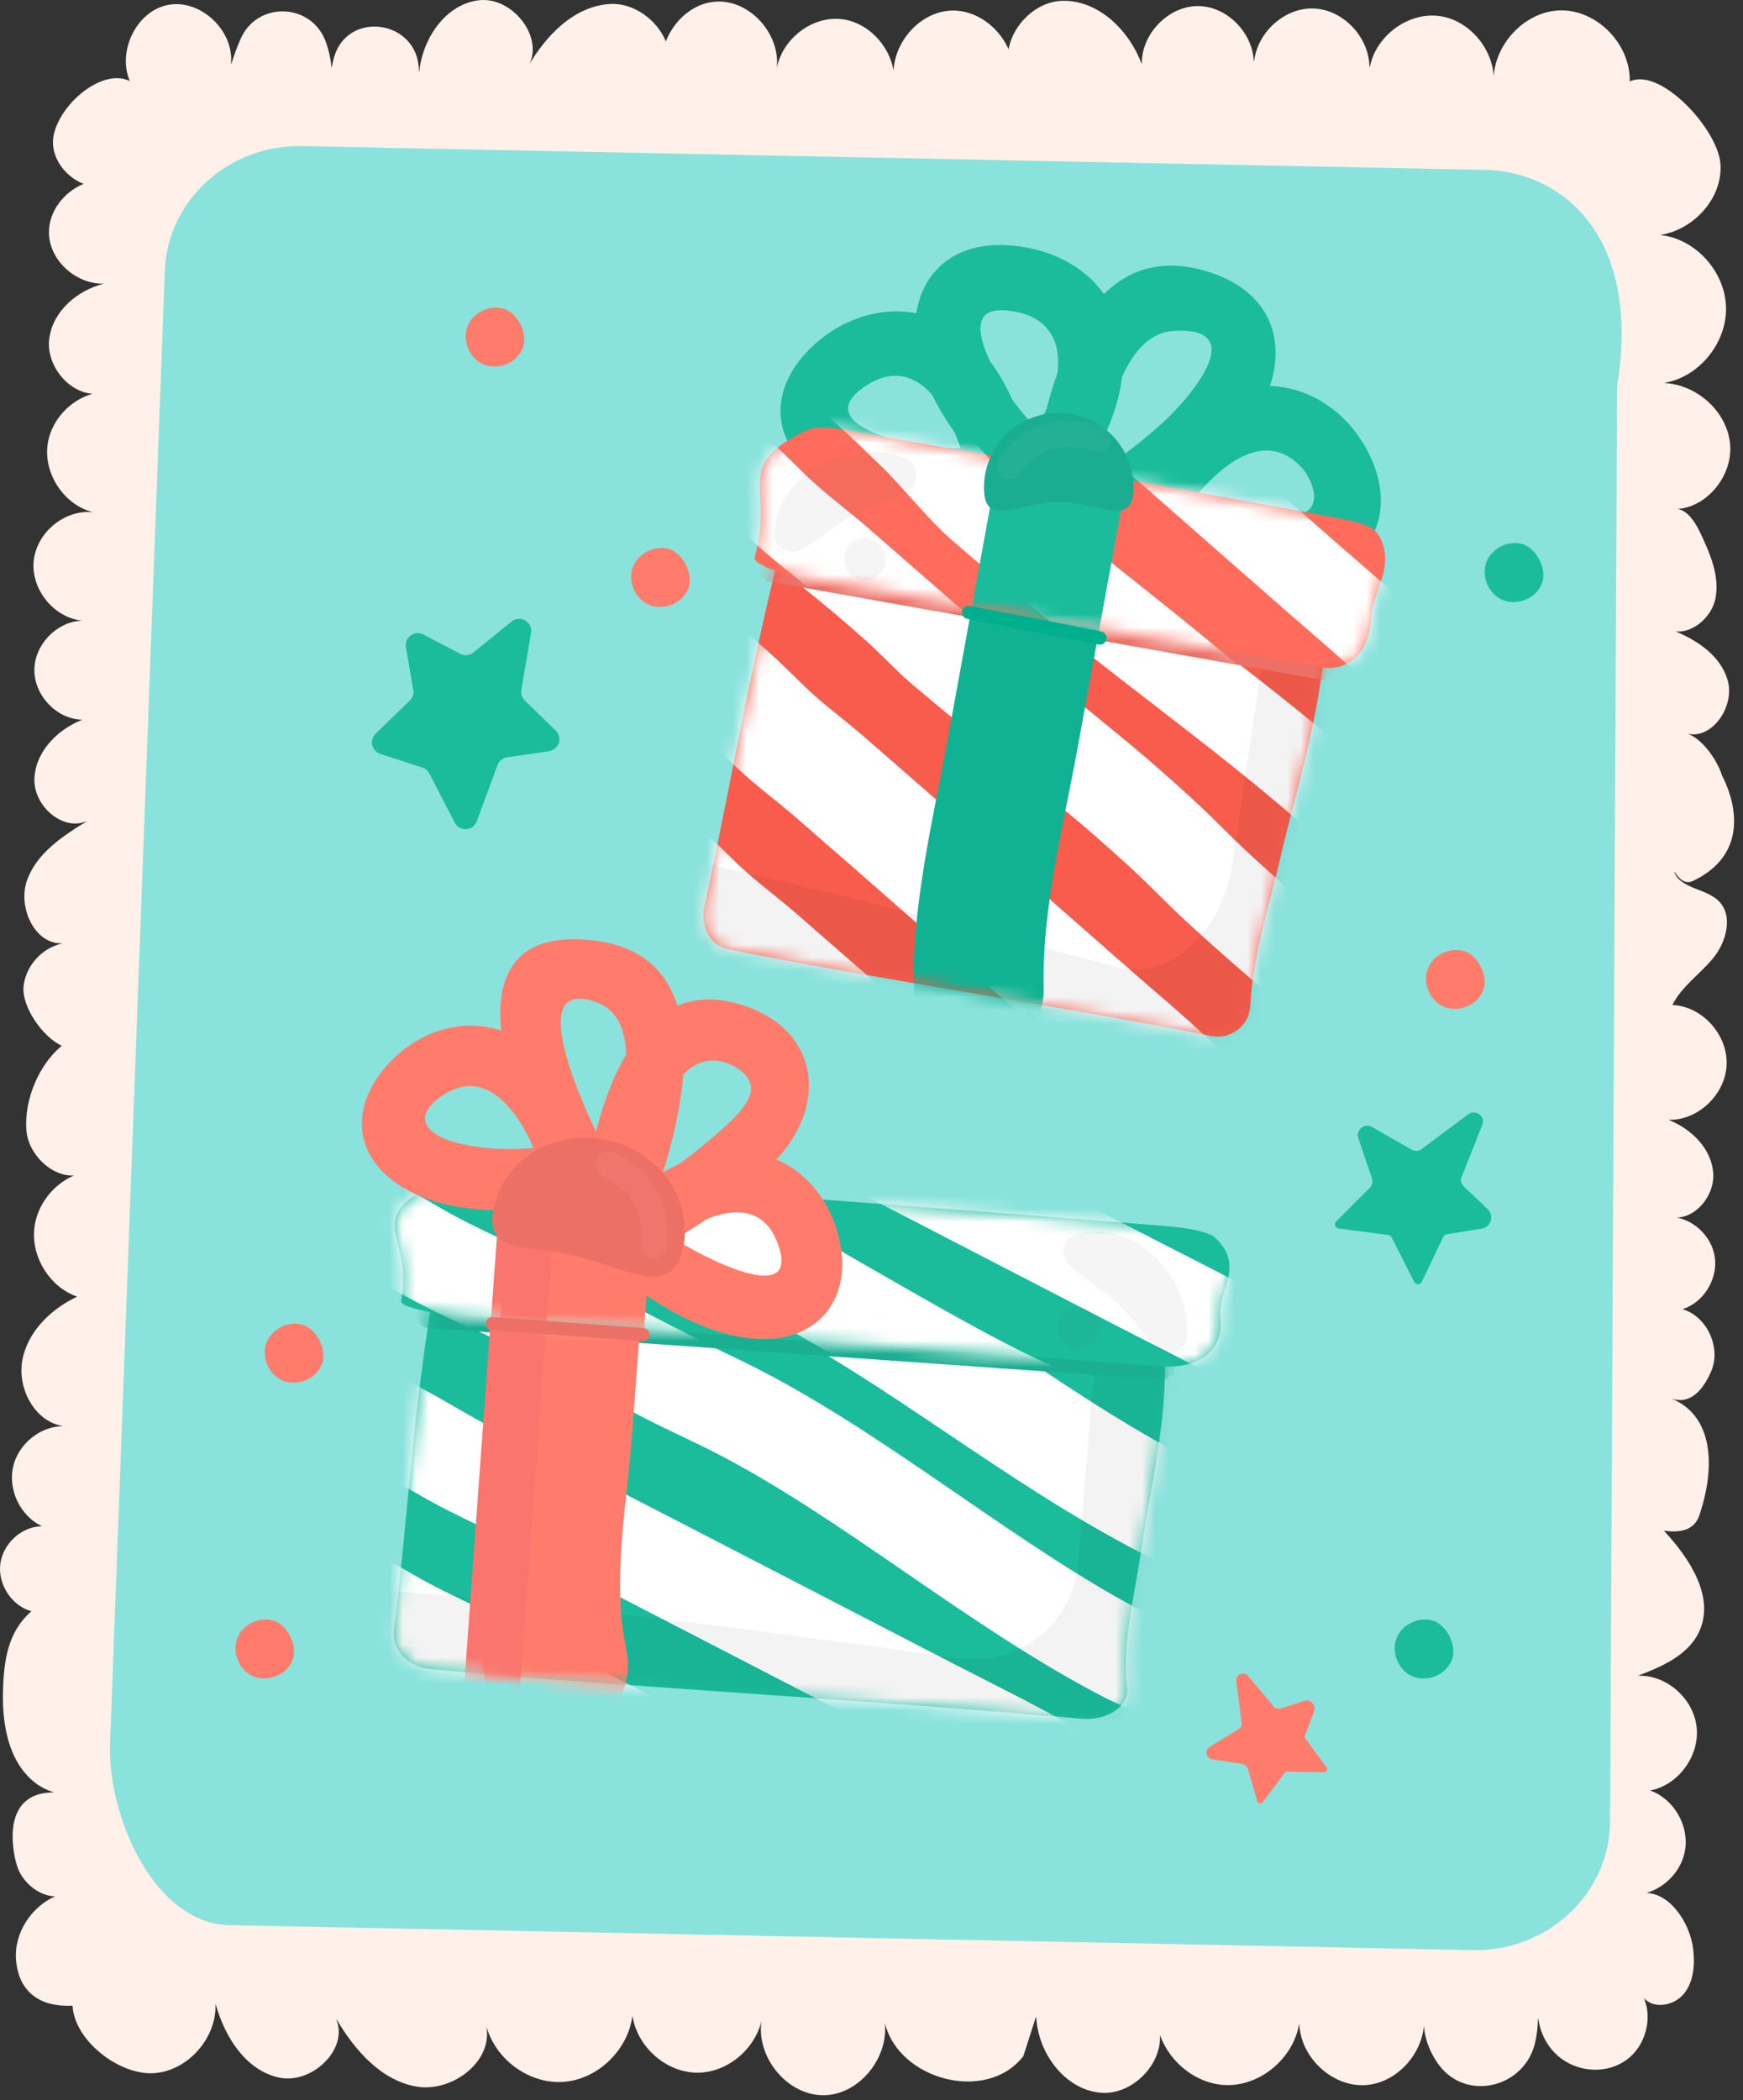 <?xml version="1.0" encoding="UTF-8"?> <svg xmlns="http://www.w3.org/2000/svg" width="132" height="159" viewBox="0 0 132 159" fill="none"><rect x="0" y="0" width="132" height="159" fill="#333333" stroke="none"/><path d="M129.745 72.531C130.744 71.31 131.277 69.334 130.165 68.219C129.194 67.245 127.313 67.301 126.795 66.033C126.788 66.016 126.812 65.997 126.827 66.02C127.191 66.577 127.63 66.971 128.224 66.686C132.076 64.842 131.744 61.333 130.41 58.704C130.025 57.466 128.776 55.712 127.526 55.459C129.521 56.242 131.471 53.51 130.822 51.435C130.264 49.654 128.625 48.523 126.889 47.803C128.183 47.942 129.617 46.744 129.907 45.335C130.264 43.598 129.484 41.852 128.724 40.257C128.364 39.502 127.791 38.64 127.044 38.533C129.337 38.364 131.246 35.963 131.02 33.597C130.785 31.137 128.513 29.142 126.093 29C126.074 28.999 126.073 28.978 126.092 28.975C128.688 28.523 130.779 25.957 130.715 23.268C130.651 20.573 128.429 18.109 125.805 17.8C125.787 17.798 125.786 17.777 125.804 17.774C128.306 17.357 130.481 14.975 130.291 12.398C130.099 9.788 125.751 5.063 123.422 6.169C123.491 3.34 120.941 0.73 118.165 0.786C115.389 0.843 112.941 3.555 113.118 6.379C113.306 3.925 111.359 1.503 108.961 1.208C106.609 0.919 104.199 2.721 103.736 5.081C103.732 5.101 103.712 5.099 103.712 5.079C103.69 2.804 101.71 0.713 99.471 0.641C97.294 0.572 95.242 2.424 94.979 4.612C94.976 4.633 94.952 4.632 94.951 4.611C94.841 2.436 92.903 0.479 90.751 0.46C88.515 0.44 86.473 2.516 86.468 4.79C86.468 4.808 86.448 4.812 86.442 4.796C85.464 2.221 83.122 -0.026 80.417 0.064C78.458 0.129 76.698 1.875 76.382 3.732C75.632 2.022 73.888 0.724 72.028 0.802C69.736 0.897 67.779 3.057 67.668 5.355C67.345 3.363 65.637 1.622 63.641 1.44C61.348 1.231 59.062 3.114 58.783 5.443C59.291 2.785 56.898 -0.022 54.245 0.12C52.527 0.211 51.049 1.522 50.426 3.136C49.782 1.547 48.045 0.226 46.271 0.299C43.49 0.415 41.264 2.737 39.894 5.207C41.4 3.016 38.874 -0.286 36.266 0.02C33.774 0.313 32.026 2.855 31.749 5.411C31.747 5.432 31.725 5.431 31.725 5.409L31.724 5.34C31.682 1.475 26.232 0.714 25.264 4.451C25.21 4.66 25.165 4.871 25.13 5.084C25.127 5.103 25.106 5.102 25.104 5.083C25.043 4.433 24.897 3.793 24.678 3.181C23.609 0.198 19.471 0.056 18.213 2.962C17.948 3.573 17.716 4.199 17.518 4.835C17.512 4.854 17.492 4.849 17.494 4.829C17.735 2.285 15.14 -0.136 12.669 0.385C10.299 0.884 8.877 3.913 9.831 6.135C7.709 5.109 4.467 7.935 4.051 10.311C3.778 11.869 4.932 13.387 6.331 13.92C4.847 14.527 3.664 16.016 3.708 17.667C3.764 19.791 5.826 21.535 7.861 21.475C5.85 21.992 4.038 23.52 3.736 25.585C3.442 27.598 5.151 29.704 7.017 29.808C5.259 30.3 3.795 31.899 3.591 33.762C3.353 35.945 4.869 38.18 6.943 38.751C6.962 38.756 6.959 38.775 6.939 38.773C4.847 38.596 2.754 40.344 2.551 42.483C2.349 44.607 4.049 46.714 6.116 46.972C6.136 46.975 6.135 46.995 6.115 46.996C4.27 47.097 2.622 48.808 2.603 50.701C2.583 52.64 4.278 54.423 6.176 54.482C6.193 54.483 6.197 54.502 6.181 54.509C4.306 55.259 2.642 56.965 2.606 59.014C2.571 61.01 4.697 62.89 6.48 62.199C6.499 62.192 6.512 62.213 6.495 62.223C4.682 63.334 2.791 64.607 2.056 66.617C1.317 68.639 2.601 71.463 4.664 71.416C4.684 71.415 4.688 71.434 4.668 71.438C3.199 71.76 1.984 73.085 1.791 74.607C1.591 76.181 3.231 78.502 4.657 79.158C4.667 79.163 4.669 79.176 4.66 79.183C2.93 80.633 1.844 83.232 1.992 85.507C2.113 87.379 3.893 89.082 5.596 88.993C3.986 89.69 2.748 91.29 2.59 93.076C2.399 95.239 3.8 97.442 5.813 98.151C5.826 98.156 5.827 98.173 5.815 98.179C3.847 99.107 2.094 100.806 1.691 102.976C1.296 105.107 2.621 107.584 4.698 107.946C4.717 107.949 4.717 107.969 4.697 107.969C2.98 108.016 1.364 109.353 0.988 111.065C0.605 112.808 1.546 114.757 3.129 115.517C3.144 115.524 3.14 115.543 3.124 115.543C1.609 115.589 0.214 116.87 0.023 118.406C-0.169 119.951 0.883 121.557 2.355 121.972C2.367 121.975 2.37 121.99 2.36 121.999C0.617 123.52 0.297 125.63 0.228 127.974C0.044 134.299 3.364 135.491 4.039 135.668C4.057 135.673 4.046 135.694 4.027 135.694C-0.356 135.734 1.241 141.091 1.241 141.091C1.58 142.429 2.896 143.534 4.163 143.567C2.358 144.371 1.051 146.357 1.214 148.38C1.411 150.834 3.07 151.962 5.48 151.842C5.488 151.842 5.496 151.848 5.496 151.857C5.645 154.492 9.005 157.08 11.592 156.953C14.148 156.827 16.37 154.384 16.324 151.783C16.324 151.764 16.345 151.76 16.35 151.778C17.047 154.273 18.668 156.77 21.155 157.289C23.593 157.797 26.375 155.191 25.484 152.916C25.476 152.897 25.496 152.884 25.506 152.902C26.894 155.25 28.864 157.479 31.499 157.958C34.132 158.436 37.22 156.199 36.857 153.564C36.854 153.543 36.875 153.538 36.881 153.557C37.632 155.997 40.13 157.775 42.643 157.611C45.211 157.444 47.513 155.268 47.885 152.677C47.888 152.659 47.908 152.658 47.911 152.677C48.299 155.011 50.477 156.905 52.803 156.913C55.159 156.921 57.377 154.993 57.742 152.621C57.036 155.483 59.522 158.672 62.417 158.62C65.081 158.572 67.299 155.793 67.012 153.141C68.041 157.448 74.701 159.253 77.496 155.668C77.497 155.666 77.498 155.664 77.499 155.662L78.447 152.705C78.453 152.688 78.475 152.691 78.476 152.709C78.621 155.475 80.675 158.218 83.384 158.433C85.732 158.619 87.987 156.315 87.846 154.058C88.595 156.181 90.666 157.811 92.899 157.852C95.468 157.9 97.915 155.843 98.378 153.272C98.381 153.253 98.401 153.254 98.402 153.274C98.53 155.806 100.917 158.007 103.408 157.853C105.939 157.697 108.078 155.143 107.832 152.572C107.726 153.908 108.167 155.218 108.944 156.289C111.014 159.138 115.467 158.077 116.259 154.624C116.394 154.034 116.465 153.428 116.465 152.822C116.465 152.802 116.485 152.8 116.488 152.82C116.53 153.074 116.589 153.324 116.663 153.57C117.896 157.64 123.65 157.789 124.66 153.655C124.851 152.874 124.823 152.059 124.501 151.276C125.292 152.133 126.81 151.832 127.54 150.919C128.269 150.006 128.367 148.725 128.226 147.557C127.985 145.55 126.47 143.343 124.677 143.308C126.162 142.883 127.399 141.555 127.625 139.988C127.892 138.14 126.729 136.185 125.003 135.565C124.988 135.559 124.989 135.541 125.005 135.538C127.104 135.135 128.718 132.933 128.49 130.767C128.263 128.611 126.247 126.818 124.124 126.862C124.106 126.862 124.101 126.841 124.118 126.834C125.931 126.137 127.896 125.272 128.699 123.481C129.864 120.885 127.964 117.985 126.035 115.913C126.025 115.902 126.033 115.884 126.052 115.887C127.234 116.046 128.31 115.865 128.696 114.715C129.968 110.931 129.71 107.142 126.559 105.866L125.968 105.573C127.609 106.603 128.811 105.618 129.588 103.82C130.359 102.035 129.287 99.686 127.459 99.125C127.444 99.12 127.444 99.103 127.459 99.098C129.023 98.586 130.101 96.836 129.865 95.178C129.627 93.505 128.081 92.13 126.422 92.118C128.194 92.55 129.908 90.603 129.743 88.754C129.58 86.931 128.087 85.469 126.411 84.802C126.395 84.795 126.399 84.775 126.417 84.776C128.621 84.811 130.68 82.836 130.761 80.587C130.843 78.32 128.9 76.183 126.678 76.086C126.666 76.085 126.658 76.072 126.664 76.061C127.374 74.656 128.751 73.745 129.745 72.531Z" fill="#FFF0E9"></path><path d="M17.372 145.743L111.526 147.634C117.222 147.749 121.907 143.357 121.934 137.877L122.466 29.261C124.351 17.588 118.065 12.974 112.484 12.862L22.883 11.062C17.338 10.951 12.721 15.117 12.484 20.446L8.339 131.897C8.095 137.405 11.64 145.628 17.372 145.743Z" fill="#8AE2DC"></path><path d="M80.118 33.974C78.141 32.264 76.458 30.318 75.271 27.971C74.435 26.319 73.15 23.328 76.034 23.493C78.496 23.634 80.174 24.925 80.134 27.509C80.096 29.994 78.818 31.845 77.599 33.877C75.967 36.596 80.216 39.071 81.844 36.358C84.058 32.669 85.958 28.655 84.575 24.253C83.345 20.337 79.222 18.434 75.337 18.56C71.262 18.693 68.908 21.809 69.366 25.863C69.867 30.29 73.397 34.642 76.641 37.448C79.024 39.511 82.516 36.048 80.118 33.974Z" fill="#1ABC9C"></path><path d="M75.094 33.82C72.534 34.061 70.028 33.947 67.544 33.234C65.388 32.615 62.593 31.272 65.426 29.308C69.867 26.23 72.427 32.138 73.222 35.601C73.929 38.683 78.67 37.379 77.962 34.294C77.105 30.558 75.442 26.678 71.953 24.666C68.497 22.673 64.396 23.535 61.549 26.198C58.461 29.087 58.138 32.902 61.553 35.793C64.984 38.698 70.823 39.136 75.094 38.734C78.217 38.442 78.248 33.523 75.094 33.82Z" fill="#1ABC9C"></path><path d="M86.247 41.185C90.106 43.074 95.25 44.696 99.586 43.649C104.196 42.536 105.69 38.519 103.739 34.483C101.982 30.848 98.343 28.584 94.288 29.367C90.295 30.137 87.515 33.177 85.369 36.402C83.612 39.044 87.868 41.508 89.614 38.883C91.45 36.124 95.477 31.921 98.625 35.46C99.211 36.119 99.984 37.742 99.153 38.558C98.411 39.286 96.31 38.957 95.398 38.876C93.074 38.669 90.815 37.962 88.727 36.94C85.898 35.555 83.403 39.793 86.247 41.185Z" fill="#1ABC9C"></path><path d="M82.638 41.906C82.79 37.979 83.492 25.382 88.861 25.053C94.923 24.682 89.843 30.366 88.171 31.892C85.938 33.93 83.439 35.723 80.851 37.285C78.145 38.917 80.614 43.17 83.332 41.53C87.222 39.183 91.197 36.331 94.112 32.824C97.94 28.219 97.661 22.298 91.155 20.471C80.199 17.395 78.002 34.689 77.723 41.906C77.599 45.07 82.516 45.064 82.638 41.906Z" fill="#1ABC9C"></path><path d="M96.92 65.128C98.39 58.79 100.762 51.778 100.377 45.045C100.314 43.935 99.527 43.001 98.443 42.755C88.042 40.402 75.07 37.953 64.458 36.041C63.093 35.795 60.511 36.229 60.148 37.568C56.919 49.488 55.501 58.774 53.36 68.563C53.033 70.059 53.687 71.568 55.187 71.873C65.512 73.976 81.325 76.326 91.716 78.432C93.196 78.732 94.615 77.654 94.686 76.146C94.86 72.393 96.073 68.779 96.92 65.128Z" fill="#F75C4C"></path><mask id="mask0_261_10219" style="mask-type:luminance" maskUnits="userSpaceOnUse" x="53" y="35" width="48" height="44"><path d="M96.92 65.128C98.39 58.79 100.762 51.778 100.377 45.045C100.314 43.935 99.527 43.001 98.443 42.755C88.042 40.402 75.07 37.953 64.458 36.041C63.093 35.795 60.511 36.229 60.148 37.568C56.919 49.488 55.501 58.774 53.36 68.563C53.033 70.059 53.687 71.568 55.187 71.873C65.512 73.976 81.325 76.326 91.716 78.432C93.196 78.732 94.615 77.654 94.686 76.146C94.86 72.393 96.073 68.779 96.92 65.128Z" fill="white"></path></mask><g mask="url(#mask0_261_10219)"><path d="M94.171 87.837C91.387 83.467 87.189 80.136 83.431 76.847C76.588 70.858 69.765 64.833 62.904 58.871C61.422 57.583 59.833 56.431 58.398 55.072C57.495 54.216 56.628 53.317 55.706 52.486C54.109 51.046 52.48 49.69 50.822 48.354C49.087 46.955 47.421 45.428 45.683 44.053" fill="white"></path><path d="M94.171 87.837C91.387 83.467 87.189 80.136 83.431 76.847C76.588 70.858 69.765 64.833 62.904 58.871C61.422 57.583 59.833 56.431 58.398 55.072C57.495 54.216 56.628 53.317 55.706 52.486C54.109 51.046 52.48 49.69 50.822 48.354C49.087 46.955 47.421 45.428 45.683 44.053" stroke="white" stroke-width="8" stroke-miterlimit="10"></path></g><mask id="mask1_261_10219" style="mask-type:luminance" maskUnits="userSpaceOnUse" x="53" y="35" width="48" height="44"><path d="M96.92 65.128C98.39 58.79 100.762 51.778 100.377 45.045C100.314 43.935 99.527 43.001 98.443 42.755C88.042 40.402 75.07 37.953 64.458 36.041C63.093 35.795 60.511 36.229 60.148 37.568C56.919 49.488 55.501 58.774 53.36 68.563C53.033 70.059 53.687 71.568 55.187 71.873C65.512 73.976 81.325 76.326 91.716 78.432C93.196 78.732 94.615 77.654 94.686 76.146C94.86 72.393 96.073 68.779 96.92 65.128Z" fill="white"></path></mask><g mask="url(#mask1_261_10219)"><path d="M89.521 100.576C86.737 96.206 82.539 92.875 78.781 89.586C71.938 83.597 65.115 77.572 58.254 71.61C56.772 70.322 55.182 69.17 53.748 67.811C52.845 66.955 51.978 66.056 51.056 65.225C49.459 63.785 47.83 62.429 46.172 61.093C44.437 59.694 42.771 58.167 41.033 56.792" fill="white"></path><path d="M89.521 100.576C86.737 96.206 82.539 92.875 78.781 89.586C71.938 83.597 65.115 77.572 58.254 71.61C56.772 70.322 55.182 69.17 53.748 67.811C52.845 66.955 51.978 66.056 51.056 65.225C49.459 63.785 47.83 62.429 46.172 61.093C44.437 59.694 42.771 58.167 41.033 56.792" stroke="white" stroke-width="6.391" stroke-miterlimit="10"></path></g><mask id="mask2_261_10219" style="mask-type:luminance" maskUnits="userSpaceOnUse" x="53" y="35" width="48" height="44"><path d="M96.92 65.128C98.39 58.79 100.762 51.778 100.377 45.045C100.314 43.935 99.527 43.001 98.443 42.755C88.042 40.402 75.07 37.953 64.458 36.041C63.093 35.795 60.511 36.229 60.148 37.568C56.919 49.488 55.501 58.774 53.36 68.563C53.033 70.059 53.687 71.568 55.187 71.873C65.512 73.976 81.325 76.326 91.716 78.432C93.196 78.732 94.615 77.654 94.686 76.146C94.86 72.393 96.073 68.779 96.92 65.128Z" fill="white"></path></mask><g mask="url(#mask2_261_10219)"><path d="M109.901 71.199C107.117 66.828 104.177 63.031 100.418 59.742C93.575 53.753 85.494 48.195 78.633 42.233C77.151 40.945 75.562 39.793 74.127 38.434C73.224 37.578 72.357 36.679 71.435 35.848C69.838 34.408 68.209 33.052 66.551 31.716C64.816 30.317 63.15 28.79 61.412 27.415" fill="white"></path><path d="M109.901 71.199C107.117 66.828 104.177 63.031 100.418 59.742C93.575 53.753 85.494 48.195 78.633 42.233C77.151 40.945 75.562 39.793 74.127 38.434C73.224 37.578 72.357 36.679 71.435 35.848C69.838 34.408 68.209 33.052 66.551 31.716C64.816 30.317 63.15 28.79 61.412 27.415" stroke="white" stroke-width="6.391" stroke-miterlimit="10"></path></g><mask id="mask3_261_10219" style="mask-type:luminance" maskUnits="userSpaceOnUse" x="53" y="35" width="48" height="44"><path d="M96.92 65.128C98.39 58.79 100.762 51.778 100.377 45.045C100.314 43.935 99.527 43.001 98.443 42.755C88.042 40.402 75.07 37.953 64.458 36.041C63.093 35.795 60.511 36.229 60.148 37.568C56.919 49.488 55.501 58.774 53.36 68.563C53.033 70.059 53.687 71.568 55.187 71.873C65.512 73.976 81.325 76.326 91.716 78.432C93.196 78.732 94.615 77.654 94.686 76.146C94.86 72.393 96.073 68.779 96.92 65.128Z" fill="white"></path></mask><g mask="url(#mask3_261_10219)"><path d="M106.431 81.29C103.647 76.919 99.449 73.589 95.691 70.3C88.848 64.311 91.323 65.938 84.462 59.975C82.98 58.687 72.093 49.883 70.658 48.524C69.755 47.668 68.888 46.769 67.966 45.938C66.369 44.498 64.74 43.142 63.082 41.806C61.347 40.407 59.681 38.88 57.943 37.505" fill="white"></path><path d="M106.431 81.29C103.647 76.919 99.449 73.589 95.691 70.3C88.848 64.311 91.323 65.938 84.462 59.975C82.98 58.687 72.093 49.883 70.658 48.524C69.755 47.668 68.888 46.769 67.966 45.938C66.369 44.498 64.74 43.142 63.082 41.806C61.347 40.407 59.681 38.88 57.943 37.505" stroke="white" stroke-width="7" stroke-miterlimit="10"></path></g><mask id="mask4_261_10219" style="mask-type:luminance" maskUnits="userSpaceOnUse" x="53" y="35" width="48" height="44"><path d="M96.92 65.128C98.39 58.79 100.762 51.778 100.377 45.045C100.314 43.935 99.527 43.001 98.443 42.755C88.042 40.402 75.07 37.953 64.458 36.041C63.093 35.795 60.511 36.229 60.148 37.568C56.919 49.488 55.501 58.774 53.36 68.563C53.033 70.059 53.687 71.568 55.187 71.873C65.512 73.976 81.325 76.326 91.716 78.432C93.196 78.732 94.615 77.654 94.686 76.146C94.86 72.393 96.073 68.779 96.92 65.128Z" fill="white"></path></mask><g mask="url(#mask4_261_10219)"><path opacity="0.05" d="M41.19 63.26C50.132 64.059 72.689 69.988 84.464 73.2C88.491 74.299 92.547 70.714 93.335 65.367L97.331 38.256L104.426 40.208L95.591 79.914L39.071 69.371L41.19 63.26Z" fill="#020101"></path></g><mask id="mask5_261_10219" style="mask-type:luminance" maskUnits="userSpaceOnUse" x="53" y="35" width="48" height="44"><path d="M96.92 65.128C98.39 58.79 100.762 51.778 100.377 45.045C100.314 43.935 99.527 43.001 98.443 42.755C88.042 40.402 75.07 37.953 64.458 36.041C63.093 35.795 60.511 36.229 60.148 37.568C56.919 49.488 55.501 58.774 53.36 68.563C53.033 70.059 53.687 71.568 55.187 71.873C65.512 73.976 81.325 76.326 91.716 78.432C93.196 78.732 94.615 77.654 94.686 76.146C94.86 72.393 96.073 68.779 96.92 65.128Z" fill="white"></path></mask><g mask="url(#mask5_261_10219)"><path d="M58.455 43.045L100.293 50.484" stroke="#ED7066" stroke-width="2" stroke-miterlimit="10" stroke-linecap="round" stroke-linejoin="round"></path></g><mask id="mask6_261_10219" style="mask-type:luminance" maskUnits="userSpaceOnUse" x="53" y="35" width="48" height="44"><path d="M96.92 65.128C98.39 58.79 100.762 51.778 100.377 45.045C100.314 43.935 99.527 43.001 98.443 42.755C88.042 40.402 75.07 37.953 64.458 36.041C63.093 35.795 60.511 36.229 60.148 37.568C56.919 49.488 55.501 58.774 53.36 68.563C53.033 70.059 53.687 71.568 55.187 71.873C65.512 73.976 81.325 76.326 91.716 78.432C93.196 78.732 94.615 77.654 94.686 76.146C94.86 72.393 96.073 68.779 96.92 65.128Z" fill="white"></path></mask><g mask="url(#mask6_261_10219)"><path d="M76.082 32.355C74.634 40.277 73.187 48.199 71.739 56.121C70.621 62.242 69.059 68.551 69.204 74.811C69.35 81.128 79.183 81.151 79.036 74.811C78.898 68.837 80.484 62.759 81.554 56.906C82.89 49.593 84.227 42.281 85.563 34.969C86.693 28.783 77.219 26.13 76.082 32.355Z" fill="#10B293"></path></g><path d="M103.845 46.741C103.951 44.701 105.841 42.703 104.305 40.355C104.052 39.968 103.036 39.544 101.808 39.315C90.031 37.118 75.424 34.545 63.488 32.47C61.953 32.203 61.25 32.47 60.663 32.779C55.554 35.469 58.619 36.811 57.153 42.19C57.027 42.652 58.771 43.357 60.464 43.662C71.989 45.74 88.237 48.406 99.962 50.511C100.508 50.609 101.071 50.593 101.597 50.416C102.549 50.095 103.717 49.198 103.845 46.741Z" fill="#FF6C5C"></path><mask id="mask7_261_10219" style="mask-type:luminance" maskUnits="userSpaceOnUse" x="57" y="32" width="48" height="19"><path d="M103.845 46.741C103.951 44.701 105.841 42.703 104.305 40.355C104.052 39.968 103.036 39.544 101.808 39.315C90.031 37.118 75.424 34.545 63.488 32.47C61.953 32.203 61.25 32.47 60.663 32.779C55.554 35.469 58.619 36.811 57.153 42.19C57.027 42.652 58.771 43.357 60.464 43.662C71.989 45.74 88.237 48.406 99.962 50.511C100.508 50.609 101.071 50.593 101.597 50.416C102.549 50.095 103.717 49.198 103.845 46.741Z" fill="white"></path></mask><g mask="url(#mask7_261_10219)"><path d="M94.869 71.311C92.085 66.94 87.887 63.61 84.129 60.321C77.286 54.332 70.463 48.307 63.602 42.344C62.12 41.056 60.531 39.904 59.096 38.545C58.193 37.689 57.326 36.791 56.404 35.959C54.807 34.519 53.178 33.163 51.52 31.827C49.785 30.428 48.119 28.901 46.381 27.526" fill="#F2F2F2"></path><path d="M94.869 71.311C92.085 66.94 87.887 63.61 84.129 60.321C77.286 54.332 70.463 48.307 63.602 42.344C62.12 41.056 60.531 39.904 59.096 38.545C58.193 37.689 57.326 36.791 56.404 35.959C54.807 34.519 53.178 33.163 51.52 31.827C49.785 30.428 48.119 28.901 46.381 27.526" stroke="white" stroke-width="6.391" stroke-miterlimit="10"></path></g><mask id="mask8_261_10219" style="mask-type:luminance" maskUnits="userSpaceOnUse" x="57" y="32" width="48" height="19"><path d="M103.845 46.741C103.951 44.701 105.841 42.703 104.305 40.355C104.052 39.968 103.036 39.544 101.808 39.315C90.031 37.118 75.424 34.545 63.488 32.47C61.953 32.203 61.25 32.47 60.663 32.779C55.554 35.469 58.619 36.811 57.153 42.19C57.027 42.652 58.771 43.357 60.464 43.662C71.989 45.74 88.237 48.406 99.962 50.511C100.508 50.609 101.071 50.593 101.597 50.416C102.549 50.095 103.717 49.198 103.845 46.741Z" fill="white"></path></mask><g mask="url(#mask8_261_10219)"><path d="M110.215 54.811C107.431 50.44 103.233 47.11 99.475 43.821C92.632 37.832 85.809 31.807 78.948 25.844C77.466 24.556 75.876 23.404 74.442 22.045C73.539 21.189 72.672 20.29 71.75 19.459C70.153 18.019 68.524 16.663 66.866 15.327C65.131 13.928 63.465 12.401 61.727 11.026" fill="#F2F2F2"></path><path d="M110.215 54.811C107.431 50.44 103.233 47.11 99.475 43.821C92.632 37.832 85.809 31.807 78.948 25.844C77.466 24.556 75.876 23.404 74.442 22.045C73.539 21.189 72.672 20.29 71.75 19.459C70.153 18.019 68.524 16.663 66.866 15.327C65.131 13.928 63.465 12.401 61.727 11.026" stroke="white" stroke-width="6.391" stroke-miterlimit="10"></path></g><mask id="mask9_261_10219" style="mask-type:luminance" maskUnits="userSpaceOnUse" x="57" y="32" width="48" height="19"><path d="M103.845 46.741C103.951 44.701 105.841 42.703 104.305 40.355C104.052 39.968 103.036 39.544 101.808 39.315C90.031 37.118 75.424 34.545 63.488 32.47C61.953 32.203 61.25 32.47 60.663 32.779C55.554 35.469 58.619 36.811 57.153 42.19C57.027 42.652 58.771 43.357 60.464 43.662C71.989 45.74 88.237 48.406 99.962 50.511C100.508 50.609 101.071 50.593 101.597 50.416C102.549 50.095 103.717 49.198 103.845 46.741Z" fill="white"></path></mask><g mask="url(#mask9_261_10219)"><path d="M104.783 65.816C101.999 61.446 97.801 58.115 94.043 54.826C87.2 48.837 80.988 44.396 74.128 38.433C72.646 37.145 70.445 34.409 69.01 33.05C68.107 32.194 67.24 31.295 66.318 30.464C64.721 29.024 63.093 27.668 61.435 26.332C59.7 24.933 58.034 23.406 56.296 22.031" fill="#F2F2F2"></path><path d="M104.783 65.816C101.999 61.446 97.801 58.115 94.043 54.826C87.2 48.837 80.988 44.396 74.128 38.433C72.646 37.145 70.445 34.409 69.01 33.05C68.107 32.194 67.24 31.295 66.318 30.464C64.721 29.024 63.093 27.668 61.435 26.332C59.7 24.933 58.034 23.406 56.296 22.031" stroke="white" stroke-width="6.391" stroke-miterlimit="10"></path></g><mask id="mask10_261_10219" style="mask-type:luminance" maskUnits="userSpaceOnUse" x="57" y="32" width="48" height="19"><path d="M103.845 46.741C103.951 44.701 105.841 42.703 104.305 40.355C104.052 39.968 103.036 39.544 101.808 39.315C90.031 37.118 75.424 34.545 63.488 32.47C61.953 32.203 61.25 32.47 60.663 32.779C55.554 35.469 58.619 36.811 57.153 42.19C57.027 42.652 58.771 43.357 60.464 43.662C71.989 45.74 88.237 48.406 99.962 50.511C100.508 50.609 101.071 50.593 101.597 50.416C102.549 50.095 103.717 49.198 103.845 46.741Z" fill="white"></path></mask><g mask="url(#mask10_261_10219)"><path d="M76.082 32.355C74.634 40.277 73.187 48.199 71.739 56.121C70.621 62.242 69.059 68.551 69.204 74.811C69.35 81.128 79.183 81.151 79.036 74.811C78.898 68.837 80.484 62.759 81.554 56.906C82.89 49.593 84.227 42.281 85.563 34.969C86.693 28.783 77.219 26.13 76.082 32.355Z" fill="#1ABC9C"></path></g><g opacity="0.19"><path opacity="0.31" d="M58.652 40.675C58.648 40.25 58.661 39.997 58.708 39.677C58.764 39.379 58.826 39.081 58.926 38.799C59.12 38.232 59.404 37.703 59.75 37.221C60.446 36.255 61.413 35.525 62.431 35.038C63.452 34.545 64.53 34.294 65.572 34.24C66.58 34.191 67.56 34.327 68.473 34.662C69.157 34.913 69.58 35.681 69.348 36.401C69.218 36.803 68.932 37.102 68.585 37.253L68.503 37.288C67.684 37.641 66.932 37.912 66.24 38.206C65.55 38.498 64.923 38.796 64.358 39.127C63.789 39.458 63.303 39.83 62.769 40.189L61.951 40.775C61.812 40.88 61.652 40.979 61.51 41.093C61.358 41.183 61.191 41.35 61.051 41.361L60.902 41.468C60.169 41.994 59.125 41.795 58.732 40.98C58.685 40.883 58.656 40.792 58.652 40.716C58.653 40.704 58.652 40.688 58.652 40.675Z" fill="#5B5B5B"></path><path opacity="0.31" d="M67.03 42.694C66.835 43.546 65.987 44.078 65.136 43.883C64.284 43.688 63.752 42.84 63.947 41.989C64.142 41.137 64.99 40.605 65.841 40.8C66.692 40.994 67.225 41.842 67.03 42.694Z" fill="#5B5B5B"></path></g><path d="M85.841 36.919C85.841 40.046 83.306 38.008 80.179 38.008C77.052 38.008 74.517 40.046 74.517 36.919C74.517 33.792 77.052 31.257 80.179 31.257C83.306 31.256 85.841 33.791 85.841 36.919Z" fill="#1AAD91"></path><mask id="mask11_261_10219" style="mask-type:luminance" maskUnits="userSpaceOnUse" x="74" y="31" width="12" height="8"><path d="M85.841 36.919C85.841 40.046 83.306 38.008 80.179 38.008C77.052 38.008 74.517 40.046 74.517 36.919C74.517 33.792 77.052 31.257 80.179 31.257C83.306 31.256 85.841 33.791 85.841 36.919Z" fill="white"></path></mask><g mask="url(#mask11_261_10219)"><path opacity="0.04" d="M76.452 35.23C76.452 35.23 78.772 31.617 83.161 33.229" stroke="#FFFDFE" stroke-width="2" stroke-miterlimit="10" stroke-linecap="round" stroke-linejoin="round"></path></g><path d="M73.348 46.359L83.297 48.3" stroke="#00AF8D" stroke-miterlimit="10" stroke-linecap="round" stroke-linejoin="round"></path><path d="M86.433 117.317C87.294 111.289 89.225 104.569 87.585 98.294C87.315 97.26 86.125 96.437 84.66 96.279C70.611 94.765 53.173 93.332 38.922 92.244C37.089 92.104 33.773 92.681 33.522 93.958C31.293 105.327 30.998 114.111 29.837 123.413C29.66 124.834 30.772 126.203 32.793 126.39C46.699 127.675 67.85 128.828 81.844 130.112C83.837 130.295 85.518 129.192 85.356 127.776C84.955 124.253 85.937 120.79 86.433 117.317Z" fill="#1ABC9C"></path><mask id="mask12_261_10219" style="mask-type:luminance" maskUnits="userSpaceOnUse" x="29" y="92" width="60" height="39"><path d="M86.433 117.317C87.294 111.289 89.225 104.569 87.585 98.294C87.315 97.26 86.125 96.437 84.66 96.279C70.611 94.765 53.173 93.332 38.922 92.244C37.089 92.104 33.773 92.681 33.522 93.958C31.293 105.327 30.998 114.111 29.837 123.413C29.66 124.834 30.772 126.203 32.793 126.39C46.699 127.675 67.85 128.828 81.844 130.112C83.837 130.295 85.518 129.192 85.356 127.776C84.955 124.253 85.937 120.79 86.433 117.317Z" fill="white"></path></mask><g mask="url(#mask12_261_10219)"><path d="M86.653 138.752C82.262 134.846 76.191 132.007 70.704 129.178C60.712 124.026 50.742 118.839 40.732 113.713C38.569 112.606 36.289 111.633 34.177 110.455C32.848 109.714 31.558 108.93 30.208 108.213C27.869 106.971 25.503 105.81 23.102 104.669C20.589 103.475 18.145 102.155 15.632 100.984" fill="white"></path><path d="M86.653 138.752C82.262 134.846 76.191 132.007 70.704 129.178C60.712 124.026 50.742 118.839 40.732 113.713C38.569 112.606 36.289 111.633 34.177 110.455C32.848 109.714 31.558 108.93 30.208 108.213C27.869 106.971 25.503 105.81 23.102 104.669C20.589 103.475 18.145 102.155 15.632 100.984" stroke="white" stroke-width="7.115" stroke-miterlimit="10"></path></g><mask id="mask13_261_10219" style="mask-type:luminance" maskUnits="userSpaceOnUse" x="29" y="92" width="60" height="39"><path d="M86.433 117.317C87.294 111.289 89.225 104.569 87.585 98.294C87.315 97.26 86.125 96.437 84.66 96.279C70.611 94.765 53.173 93.332 38.922 92.244C37.089 92.104 33.773 92.681 33.522 93.958C31.293 105.327 30.998 114.111 29.837 123.413C29.66 124.834 30.772 126.203 32.793 126.39C46.699 127.675 67.85 128.828 81.844 130.112C83.837 130.295 85.518 129.192 85.356 127.776C84.955 124.253 85.937 120.79 86.433 117.317Z" fill="white"></path></mask><g mask="url(#mask13_261_10219)"><path d="M82.699 150.981C78.308 147.075 72.237 144.236 66.75 141.407C56.758 136.255 46.788 131.068 36.778 125.942C34.616 124.835 32.335 123.862 30.223 122.684C28.894 121.943 27.604 121.159 26.254 120.442C23.915 119.2 21.549 118.039 19.148 116.898C16.634 115.704 14.191 114.384 11.678 113.213" fill="white"></path><path d="M82.699 150.981C78.308 147.075 72.237 144.236 66.75 141.407C56.758 136.255 46.788 131.068 36.778 125.942C34.616 124.835 32.335 123.862 30.223 122.684C28.894 121.943 27.604 121.159 26.254 120.442C23.915 119.2 21.549 118.039 19.148 116.898C16.634 115.704 14.191 114.384 11.678 113.213" stroke="white" stroke-width="7.115" stroke-miterlimit="10"></path></g><mask id="mask14_261_10219" style="mask-type:luminance" maskUnits="userSpaceOnUse" x="29" y="92" width="60" height="39"><path d="M86.433 117.317C87.294 111.289 89.225 104.569 87.585 98.294C87.315 97.26 86.125 96.437 84.66 96.279C70.611 94.765 53.173 93.332 38.922 92.244C37.089 92.104 33.773 92.681 33.522 93.958C31.293 105.327 30.998 114.111 29.837 123.413C29.66 124.834 30.772 126.203 32.793 126.39C46.699 127.675 67.85 128.828 81.844 130.112C83.837 130.295 85.518 129.192 85.356 127.776C84.955 124.253 85.937 120.79 86.433 117.317Z" fill="white"></path></mask><g mask="url(#mask14_261_10219)"><path d="M105.331 121.249C100.94 117.343 93.751 116.848 88.264 114.019C78.272 108.867 69.42 101.336 59.41 96.21C57.247 95.103 54.967 94.13 52.855 92.952C51.525 92.211 50.236 91.427 48.886 90.71C46.547 89.468 44.181 88.307 41.78 87.166C39.266 85.972 36.823 84.652 34.31 83.481" fill="white"></path><path d="M105.331 121.249C100.94 117.343 93.751 116.848 88.264 114.019C78.272 108.867 69.42 101.336 59.41 96.21C57.247 95.103 54.967 94.13 52.855 92.952C51.525 92.211 50.236 91.427 48.886 90.71C46.547 89.468 44.181 88.307 41.78 87.166C39.266 85.972 36.823 84.652 34.31 83.481" stroke="white" stroke-width="8" stroke-miterlimit="10"></path></g><mask id="mask15_261_10219" style="mask-type:luminance" maskUnits="userSpaceOnUse" x="29" y="92" width="60" height="39"><path d="M86.433 117.317C87.294 111.289 89.225 104.569 87.585 98.294C87.315 97.26 86.125 96.437 84.66 96.279C70.611 94.765 53.173 93.332 38.922 92.244C37.089 92.104 33.773 92.681 33.522 93.958C31.293 105.327 30.998 114.111 29.837 123.413C29.66 124.834 30.772 126.203 32.793 126.39C46.699 127.675 67.85 128.828 81.844 130.112C83.837 130.295 85.518 129.192 85.356 127.776C84.955 124.253 85.937 120.79 86.433 117.317Z" fill="white"></path></mask><g mask="url(#mask15_261_10219)"><path d="M101.641 131.814C97.25 127.908 90.766 128.177 85.279 125.348C75.287 120.196 65.73 111.901 55.72 106.775C53.557 105.668 51.277 104.695 49.165 103.517C47.836 102.776 46.546 101.992 45.196 101.275C42.857 100.033 40.491 98.872 38.09 97.731C35.577 96.537 33.133 95.217 30.62 94.046" fill="white"></path><path d="M101.641 131.814C97.25 127.908 90.766 128.177 85.279 125.348C75.287 120.196 65.73 111.901 55.72 106.775C53.557 105.668 51.277 104.695 49.165 103.517C47.836 102.776 46.546 101.992 45.196 101.275C42.857 100.033 40.491 98.872 38.09 97.731C35.577 96.537 33.133 95.217 30.62 94.046" stroke="white" stroke-width="7.115" stroke-miterlimit="10"></path></g><mask id="mask16_261_10219" style="mask-type:luminance" maskUnits="userSpaceOnUse" x="29" y="92" width="60" height="39"><path d="M86.433 117.317C87.294 111.289 89.225 104.569 87.585 98.294C87.315 97.26 86.125 96.437 84.66 96.279C70.611 94.765 53.173 93.332 38.922 92.244C37.089 92.104 33.773 92.681 33.522 93.958C31.293 105.327 30.998 114.111 29.837 123.413C29.66 124.834 30.772 126.203 32.793 126.39C46.699 127.675 67.85 128.828 81.844 130.112C83.837 130.295 85.518 129.192 85.356 127.776C84.955 124.253 85.937 120.79 86.433 117.317Z" fill="white"></path></mask><g mask="url(#mask16_261_10219)"><path opacity="0.05" d="M24.042 120.229C33.964 120.27 59.357 123.674 72.623 125.55C77.16 126.192 81.295 122.879 81.669 118.312L83.562 95.153L91.557 96.297L85.499 130.426L22.273 125.535L24.042 120.229Z" fill="#020101"></path></g><mask id="mask17_261_10219" style="mask-type:luminance" maskUnits="userSpaceOnUse" x="29" y="92" width="60" height="39"><path d="M86.433 117.317C87.294 111.289 89.225 104.569 87.585 98.294C87.315 97.26 86.125 96.437 84.66 96.279C70.611 94.765 53.173 93.332 38.922 92.244C37.089 92.104 33.773 92.681 33.522 93.958C31.293 105.327 30.998 114.111 29.837 123.413C29.66 124.834 30.772 126.203 32.793 126.39C46.699 127.675 67.85 128.828 81.844 130.112C83.837 130.295 85.518 129.192 85.356 127.776C84.955 124.253 85.937 120.79 86.433 117.317Z" fill="white"></path></mask><g mask="url(#mask17_261_10219)"><path d="M32.541 99.547L87.963 103.438" stroke="#1BAF92" stroke-width="2" stroke-miterlimit="10" stroke-linecap="round"></path></g><mask id="mask18_261_10219" style="mask-type:luminance" maskUnits="userSpaceOnUse" x="29" y="92" width="60" height="39"><path d="M86.433 117.317C87.294 111.289 89.225 104.569 87.585 98.294C87.315 97.26 86.125 96.437 84.66 96.279C70.611 94.765 53.173 93.332 38.922 92.244C37.089 92.104 33.773 92.681 33.522 93.958C31.293 105.327 30.998 114.111 29.837 123.413C29.66 124.834 30.772 126.203 32.793 126.39C46.699 127.675 67.85 128.828 81.844 130.112C83.837 130.295 85.518 129.192 85.356 127.776C84.955 124.253 85.937 120.79 86.433 117.317Z" fill="white"></path></mask><g mask="url(#mask18_261_10219)"><path d="M38.521 87.278C37.936 95.064 37.35 102.85 36.765 110.636C36.339 116.296 35.663 122.077 36.856 127.685C38.322 134.571 48.876 131.657 47.411 124.775C46.333 119.711 47.461 113.951 47.844 108.867C48.385 101.67 48.926 94.474 49.467 87.278C49.996 80.252 39.047 80.286 38.521 87.278Z" fill="#FF7C6C"></path></g><mask id="mask19_261_10219" style="mask-type:luminance" maskUnits="userSpaceOnUse" x="28" y="92" width="61" height="42"><path d="M85.749 120.765C87.044 114.815 89.457 108.253 88.276 101.875C88.081 100.824 86.954 99.918 85.504 99.654C71.601 97.127 54.312 94.435 40.177 92.318C38.359 92.046 35.01 92.381 34.667 93.636C31.621 104.814 30.691 113.554 28.859 122.748C28.58 124.153 29.59 125.598 31.592 125.931C45.369 128.22 66.381 130.901 80.246 133.195C82.221 133.522 83.977 132.543 83.918 131.119C83.773 127.576 85.003 124.194 85.749 120.765Z" fill="white"></path></mask><g mask="url(#mask19_261_10219)"><path d="M42.174 89.236L37.959 88.93L34.992 129.806L39.206 130.112L42.174 89.236Z" fill="#F9756E"></path></g><path d="M92.423 99.652C92.219 97.736 94.361 95.741 91.95 93.645C91.552 93.3 90.148 92.97 88.498 92.837C72.67 91.56 53.064 90.118 37.049 88.966C34.989 88.818 34.112 89.114 33.393 89.442C27.14 92.298 31.39 93.35 30.373 98.482C30.286 98.923 32.693 99.467 34.967 99.64C50.444 100.823 72.219 102.242 87.963 103.437C88.696 103.493 89.432 103.44 90.092 103.24C91.287 102.877 92.669 101.96 92.423 99.652Z" fill="#1ABC9C"></path><mask id="mask20_261_10219" style="mask-type:luminance" maskUnits="userSpaceOnUse" x="29" y="88" width="65" height="16"><path d="M92.423 99.652C92.219 97.736 94.361 95.741 91.95 93.645C91.552 93.3 90.148 92.97 88.498 92.837C72.67 91.56 53.064 90.118 37.049 88.966C34.989 88.818 34.112 89.114 33.393 89.442C27.14 92.298 31.39 93.35 30.373 98.482C30.286 98.923 32.693 99.467 34.967 99.64C50.444 100.823 72.219 102.242 87.963 103.437C88.696 103.493 89.432 103.44 90.092 103.24C91.287 102.877 92.669 101.96 92.423 99.652Z" fill="white"></path></mask><g mask="url(#mask20_261_10219)"><path d="M84.784 123.24C80.393 119.334 74.322 116.495 68.835 113.666C58.843 108.514 48.873 103.327 38.863 98.201C36.7 97.094 34.42 96.121 32.308 94.943C30.979 94.202 29.689 93.418 28.339 92.701C26 91.459 23.634 90.298 21.233 89.157C18.72 87.963 16.276 86.643 13.763 85.472" fill="#F2F2F2"></path><path d="M84.784 123.24C80.393 119.334 74.322 116.495 68.835 113.666C58.843 108.514 48.873 103.327 38.863 98.201C36.7 97.094 34.42 96.121 32.308 94.943C30.979 94.202 29.689 93.418 28.339 92.701C26 91.459 23.634 90.298 21.233 89.157C18.72 87.963 16.276 86.643 13.763 85.472" stroke="white" stroke-width="7.115" stroke-miterlimit="10"></path></g><mask id="mask21_261_10219" style="mask-type:luminance" maskUnits="userSpaceOnUse" x="29" y="88" width="65" height="16"><path d="M92.423 99.652C92.219 97.736 94.361 95.741 91.95 93.645C91.552 93.3 90.148 92.97 88.498 92.837C72.67 91.56 53.064 90.118 37.049 88.966C34.989 88.818 34.112 89.114 33.393 89.442C27.14 92.298 31.39 93.35 30.373 98.482C30.286 98.923 32.693 99.467 34.967 99.64C50.444 100.823 72.219 102.242 87.963 103.437C88.696 103.493 89.432 103.44 90.092 103.24C91.287 102.877 92.669 101.96 92.423 99.652Z" fill="white"></path></mask><g mask="url(#mask21_261_10219)"><path d="M102.145 106.783C97.754 102.877 91.683 100.038 86.196 97.209C76.204 92.057 66.234 86.87 56.224 81.744C54.061 80.637 51.781 79.664 49.669 78.486C48.34 77.745 47.05 76.961 45.7 76.244C43.361 75.002 40.995 73.841 38.594 72.7C36.08 71.506 33.637 70.186 31.124 69.015" fill="#F2F2F2"></path><path d="M102.145 106.783C97.754 102.877 91.683 100.038 86.196 97.209C76.204 92.057 66.234 86.87 56.224 81.744C54.061 80.637 51.781 79.664 49.669 78.486C48.34 77.745 47.05 76.961 45.7 76.244C43.361 75.002 40.995 73.841 38.594 72.7C36.08 71.506 33.637 70.186 31.124 69.015" stroke="white" stroke-width="7.115" stroke-miterlimit="10"></path></g><mask id="mask22_261_10219" style="mask-type:luminance" maskUnits="userSpaceOnUse" x="29" y="88" width="65" height="16"><path d="M92.423 99.652C92.219 97.736 94.361 95.741 91.95 93.645C91.552 93.3 90.148 92.97 88.498 92.837C72.67 91.56 53.064 90.118 37.049 88.966C34.989 88.818 34.112 89.114 33.393 89.442C27.14 92.298 31.39 93.35 30.373 98.482C30.286 98.923 32.693 99.467 34.967 99.64C50.444 100.823 72.219 102.242 87.963 103.437C88.696 103.493 89.432 103.44 90.092 103.24C91.287 102.877 92.669 101.96 92.423 99.652Z" fill="white"></path></mask><g mask="url(#mask22_261_10219)"><path d="M97.848 117.301C93.457 113.395 88.072 107.673 81.899 107.727C77.825 107.762 61.937 97.388 51.927 92.262C49.764 91.155 47.484 90.182 45.372 89.004C44.043 88.263 42.753 87.479 41.403 86.762C39.064 85.52 36.698 84.359 34.297 83.218C31.783 82.024 29.34 80.704 26.827 79.533" fill="#F2F2F2"></path><path d="M97.848 117.301C93.457 113.395 88.072 107.673 81.899 107.727C77.825 107.762 61.937 97.388 51.927 92.262C49.764 91.155 47.484 90.182 45.372 89.004C44.043 88.263 42.753 87.479 41.403 86.762C39.064 85.52 36.698 84.359 34.297 83.218C31.783 82.024 29.34 80.704 26.827 79.533" stroke="white" stroke-width="7.115" stroke-miterlimit="10"></path></g><mask id="mask23_261_10219" style="mask-type:luminance" maskUnits="userSpaceOnUse" x="29" y="88" width="65" height="16"><path d="M92.423 99.652C92.219 97.736 94.361 95.741 91.95 93.645C91.552 93.3 90.148 92.97 88.498 92.837C72.67 91.56 53.064 90.118 37.049 88.966C34.989 88.818 34.112 89.114 33.393 89.442C27.14 92.298 31.39 93.35 30.373 98.482C30.286 98.923 32.693 99.467 34.967 99.64C50.444 100.823 72.219 102.242 87.963 103.437C88.696 103.493 89.432 103.44 90.092 103.24C91.287 102.877 92.669 101.96 92.423 99.652Z" fill="white"></path></mask><g mask="url(#mask23_261_10219)"><path d="M38.68 89.249C38.095 97.035 37.509 104.821 36.924 112.607C36.498 118.267 35.821 124.048 37.015 129.656C38.481 136.542 49.035 133.628 47.57 126.746C46.492 121.682 47.62 115.922 48.003 110.838C48.544 103.642 49.085 96.445 49.626 89.249C50.155 82.223 39.206 82.257 38.68 89.249Z" fill="#FF7C6C"></path></g><mask id="mask24_261_10219" style="mask-type:luminance" maskUnits="userSpaceOnUse" x="30" y="88" width="64" height="20"><path d="M92.762 103.552C92.698 101.626 94.978 99.792 92.726 97.527C92.354 97.154 90.977 96.723 89.341 96.471C73.647 94.051 54.196 91.193 38.306 88.885C36.262 88.588 35.366 88.82 34.625 89.095C28.182 91.491 32.344 92.848 30.959 97.893C30.84 98.326 33.201 99.043 35.457 99.38C50.808 101.681 72.423 104.673 88.04 107.004C88.767 107.113 89.505 107.114 90.178 106.962C91.396 106.687 92.841 105.872 92.762 103.552Z" fill="white"></path></mask><g mask="url(#mask24_261_10219)"><path d="M42.349 87.036L38.134 86.73L35.332 125.33L39.547 125.636L42.349 87.036Z" fill="#F9756E"></path></g><path d="M47.824 94.973C50.71 88.659 56.313 72.659 45.113 71.218C32.062 69.539 40.044 86.861 43.314 92.082C44.881 94.584 48.86 92.279 47.283 89.762C46.048 87.79 38.551 73.518 45.157 75.874C50.274 77.698 45.33 89.425 43.854 92.653C42.634 95.324 46.594 97.663 47.824 94.973Z" fill="#FF7C6C"></path><path d="M42.158 86.647C39.762 87.101 37.316 87.124 34.929 86.6C32.439 86.054 30.931 84.611 33.62 82.87C37.312 80.48 39.924 85.274 40.896 88.192C41.826 90.985 46.268 89.788 45.329 86.97C44.184 83.532 42.414 80.113 39 78.44C35.534 76.742 31.681 77.905 29.213 80.759C26.668 83.703 26.667 87.285 30.109 89.638C33.738 92.118 39.28 91.859 43.38 91.081C46.283 90.529 45.054 86.097 42.158 86.647Z" fill="#FF7C6C"></path><path d="M48.375 95.154C48.531 91.798 49.269 80.303 53.995 80.286C55.106 80.282 56.87 81.176 56.874 82.38C56.879 83.809 54.654 85.505 53.713 86.32C51.637 88.118 49.256 89.643 46.836 90.941C44.228 92.34 46.547 96.31 49.156 94.91C52.741 92.987 56.465 90.549 59.114 87.434C62.763 83.145 61.78 77.738 56.025 76.028C46.164 73.098 44.079 88.658 43.778 95.154C43.641 98.111 48.238 98.104 48.375 95.154Z" fill="#FF7C6C"></path><path d="M46.205 95.941C49.23 98.572 53.479 101.262 57.638 101.374C61.872 101.487 64.331 98.461 63.682 94.456C63.084 90.768 60.519 87.646 56.685 87.241C52.744 86.825 49.38 88.913 46.552 91.409C44.33 93.371 47.591 96.612 49.803 94.66C52.19 92.552 57.254 89.649 58.906 94.157C60.968 99.783 50.95 93.991 49.456 92.692C47.233 90.757 43.968 93.995 46.205 95.941Z" fill="#FF7C6C"></path><g opacity="0.19"><path opacity="0.31" d="M81.232 93.533C81.636 93.401 81.881 93.337 82.2 93.286C82.501 93.249 82.804 93.219 83.102 93.229C83.701 93.243 84.291 93.354 84.856 93.539C85.987 93.912 86.974 94.613 87.745 95.437C88.523 96.261 89.088 97.214 89.453 98.191C89.804 99.137 89.97 100.113 89.925 101.084C89.892 101.812 89.287 102.447 88.53 102.443C88.107 102.441 87.736 102.257 87.488 101.973L87.43 101.906C86.847 101.231 86.361 100.596 85.872 100.025C85.386 99.455 84.912 98.947 84.426 98.508C83.939 98.065 83.438 97.714 82.934 97.313L82.129 96.71C81.987 96.609 81.844 96.486 81.693 96.385C81.561 96.267 81.352 96.158 81.299 96.028L81.152 95.918C80.429 95.378 80.305 94.322 80.963 93.702C81.042 93.628 81.119 93.573 81.191 93.546C81.205 93.542 81.22 93.537 81.232 93.533Z" fill="#5B5B5B"></path><path opacity="0.31" d="M81.833 102.129C80.962 102.2 80.199 101.552 80.128 100.681C80.057 99.811 80.705 99.047 81.576 98.976C82.447 98.905 83.21 99.553 83.281 100.423C83.352 101.293 82.704 102.058 81.833 102.129Z" fill="#5B5B5B"></path></g><path d="M51.696 94.637C50.833 98.296 47.521 96.017 43.581 95.088C39.641 94.159 36.565 94.931 37.428 91.272C38.291 87.613 42.184 85.401 46.124 86.33C50.064 87.259 52.559 90.978 51.696 94.637Z" fill="#ED7066"></path><path opacity="0.04" d="M46.077 88.14C46.077 88.14 50.107 89.62 49.486 94.255" stroke="#FFFDFE" stroke-width="2" stroke-miterlimit="10" stroke-linecap="round" stroke-linejoin="round"></path><path d="M37.281 100.208L48.684 101.038" stroke="#ED7066" stroke-miterlimit="10" stroke-linecap="round" stroke-linejoin="round"></path><path d="M112.303 85.045L110.649 89.202C110.612 89.434 110.692 89.67 110.863 89.832L112.666 91.544C113.183 92.035 112.913 92.905 112.209 93.017L109.545 93.44C109.443 93.456 109.355 93.522 109.311 93.615L107.673 97.048C107.561 97.283 107.228 97.287 107.11 97.055L105.382 93.666C105.335 93.574 105.246 93.511 105.143 93.497L101.372 93C101.114 92.966 101.007 92.651 101.191 92.467L103.731 89.925C103.897 89.759 103.971 89.521 103.928 89.29L102.839 86.069C102.731 85.487 103.338 85.033 103.866 85.302L106.928 87.05C107.138 87.157 107.386 87.153 107.593 87.041L111.258 84.305C111.777 84.023 112.396 84.46 112.303 85.045Z" fill="#1ABC9C"></path><path d="M35.855 49.398L38.744 47.054C39.398 46.523 40.361 47.087 40.219 47.917L39.481 52.219C39.43 52.515 39.528 52.817 39.744 53.027L42.088 55.312C42.63 55.84 42.331 56.76 41.582 56.869L38.405 57.331C38.074 57.379 37.796 57.604 37.68 57.918L36.106 62.179C35.831 62.923 34.803 62.986 34.439 62.282L32.517 58.562C32.407 58.349 32.217 58.188 31.989 58.113L28.799 57.072C28.147 56.859 27.954 56.03 28.445 55.551L31.033 53.029C31.248 52.819 31.346 52.517 31.295 52.221L30.742 48.995C30.614 48.249 31.397 47.681 32.066 48.033L34.855 49.499C35.178 49.667 35.571 49.628 35.855 49.398Z" fill="#1ABC9C"></path><path d="M94.455 126.803L96.518 129.261C96.653 129.363 96.833 129.392 96.997 129.338L98.737 128.771C99.236 128.608 99.696 129.074 99.515 129.56L98.831 131.397C98.805 131.467 98.815 131.545 98.859 131.605L100.466 133.808C100.576 133.959 100.459 134.172 100.269 134.168L97.484 134.121C97.408 134.12 97.336 134.155 97.291 134.216L95.622 136.445C95.508 136.597 95.268 136.559 95.217 136.38L94.503 133.906C94.456 133.744 94.331 133.617 94.168 133.566L91.719 133.169C91.308 133.041 91.236 132.501 91.597 132.257L93.811 130.902C93.954 130.805 94.041 130.646 94.044 130.476L93.609 127.221C93.614 126.791 94.114 126.546 94.455 126.803Z" fill="#FF7C6C"></path><path d="M112.186 75.256C112.898 74.136 111.975 72.342 110.901 72.005C109.828 71.668 108.545 72.282 108.134 73.329C107.723 74.376 108.245 75.698 109.261 76.181C110.278 76.665 111.633 76.236 112.186 75.256Z" fill="#FF7C6C"></path><path d="M109.815 125.946C110.527 124.826 109.604 123.032 108.53 122.695C107.457 122.358 106.174 122.972 105.763 124.019C105.352 125.066 105.874 126.388 106.89 126.871C107.907 127.354 109.262 126.925 109.815 125.946Z" fill="#1ABC9C"></path><path d="M51.989 44.829C52.701 43.709 51.777 41.915 50.704 41.578C49.63 41.241 48.348 41.855 47.937 42.902C47.526 43.949 48.048 45.271 49.064 45.755C50.08 46.238 51.436 45.809 51.989 44.829Z" fill="#FF7C6C"></path><path d="M116.629 44.456C117.341 43.336 116.418 41.542 115.344 41.205C114.27 40.868 112.988 41.481 112.577 42.529C112.166 43.577 112.688 44.898 113.704 45.381C114.721 45.865 116.076 45.436 116.629 44.456Z" fill="#1ABC9C"></path><path d="M39.458 26.629C40.17 25.509 39.247 23.715 38.173 23.378C37.1 23.041 35.817 23.654 35.406 24.702C34.995 25.749 35.517 27.071 36.533 27.555C37.55 28.038 38.905 27.609 39.458 26.629Z" fill="#FF7C6C"></path><path d="M22.022 125.946C22.734 124.826 21.811 123.032 20.737 122.695C19.664 122.358 18.381 122.972 17.97 124.019C17.559 125.066 18.081 126.388 19.097 126.871C20.114 127.354 21.469 126.925 22.022 125.946Z" fill="#FF7C6C"></path><path d="M24.243 103.552C24.956 102.432 24.032 100.638 22.958 100.301C21.885 99.964 20.602 100.578 20.191 101.625C19.78 102.672 20.302 103.994 21.318 104.477C22.335 104.961 23.691 104.532 24.243 103.552Z" fill="#FF7C6C"></path></svg> 